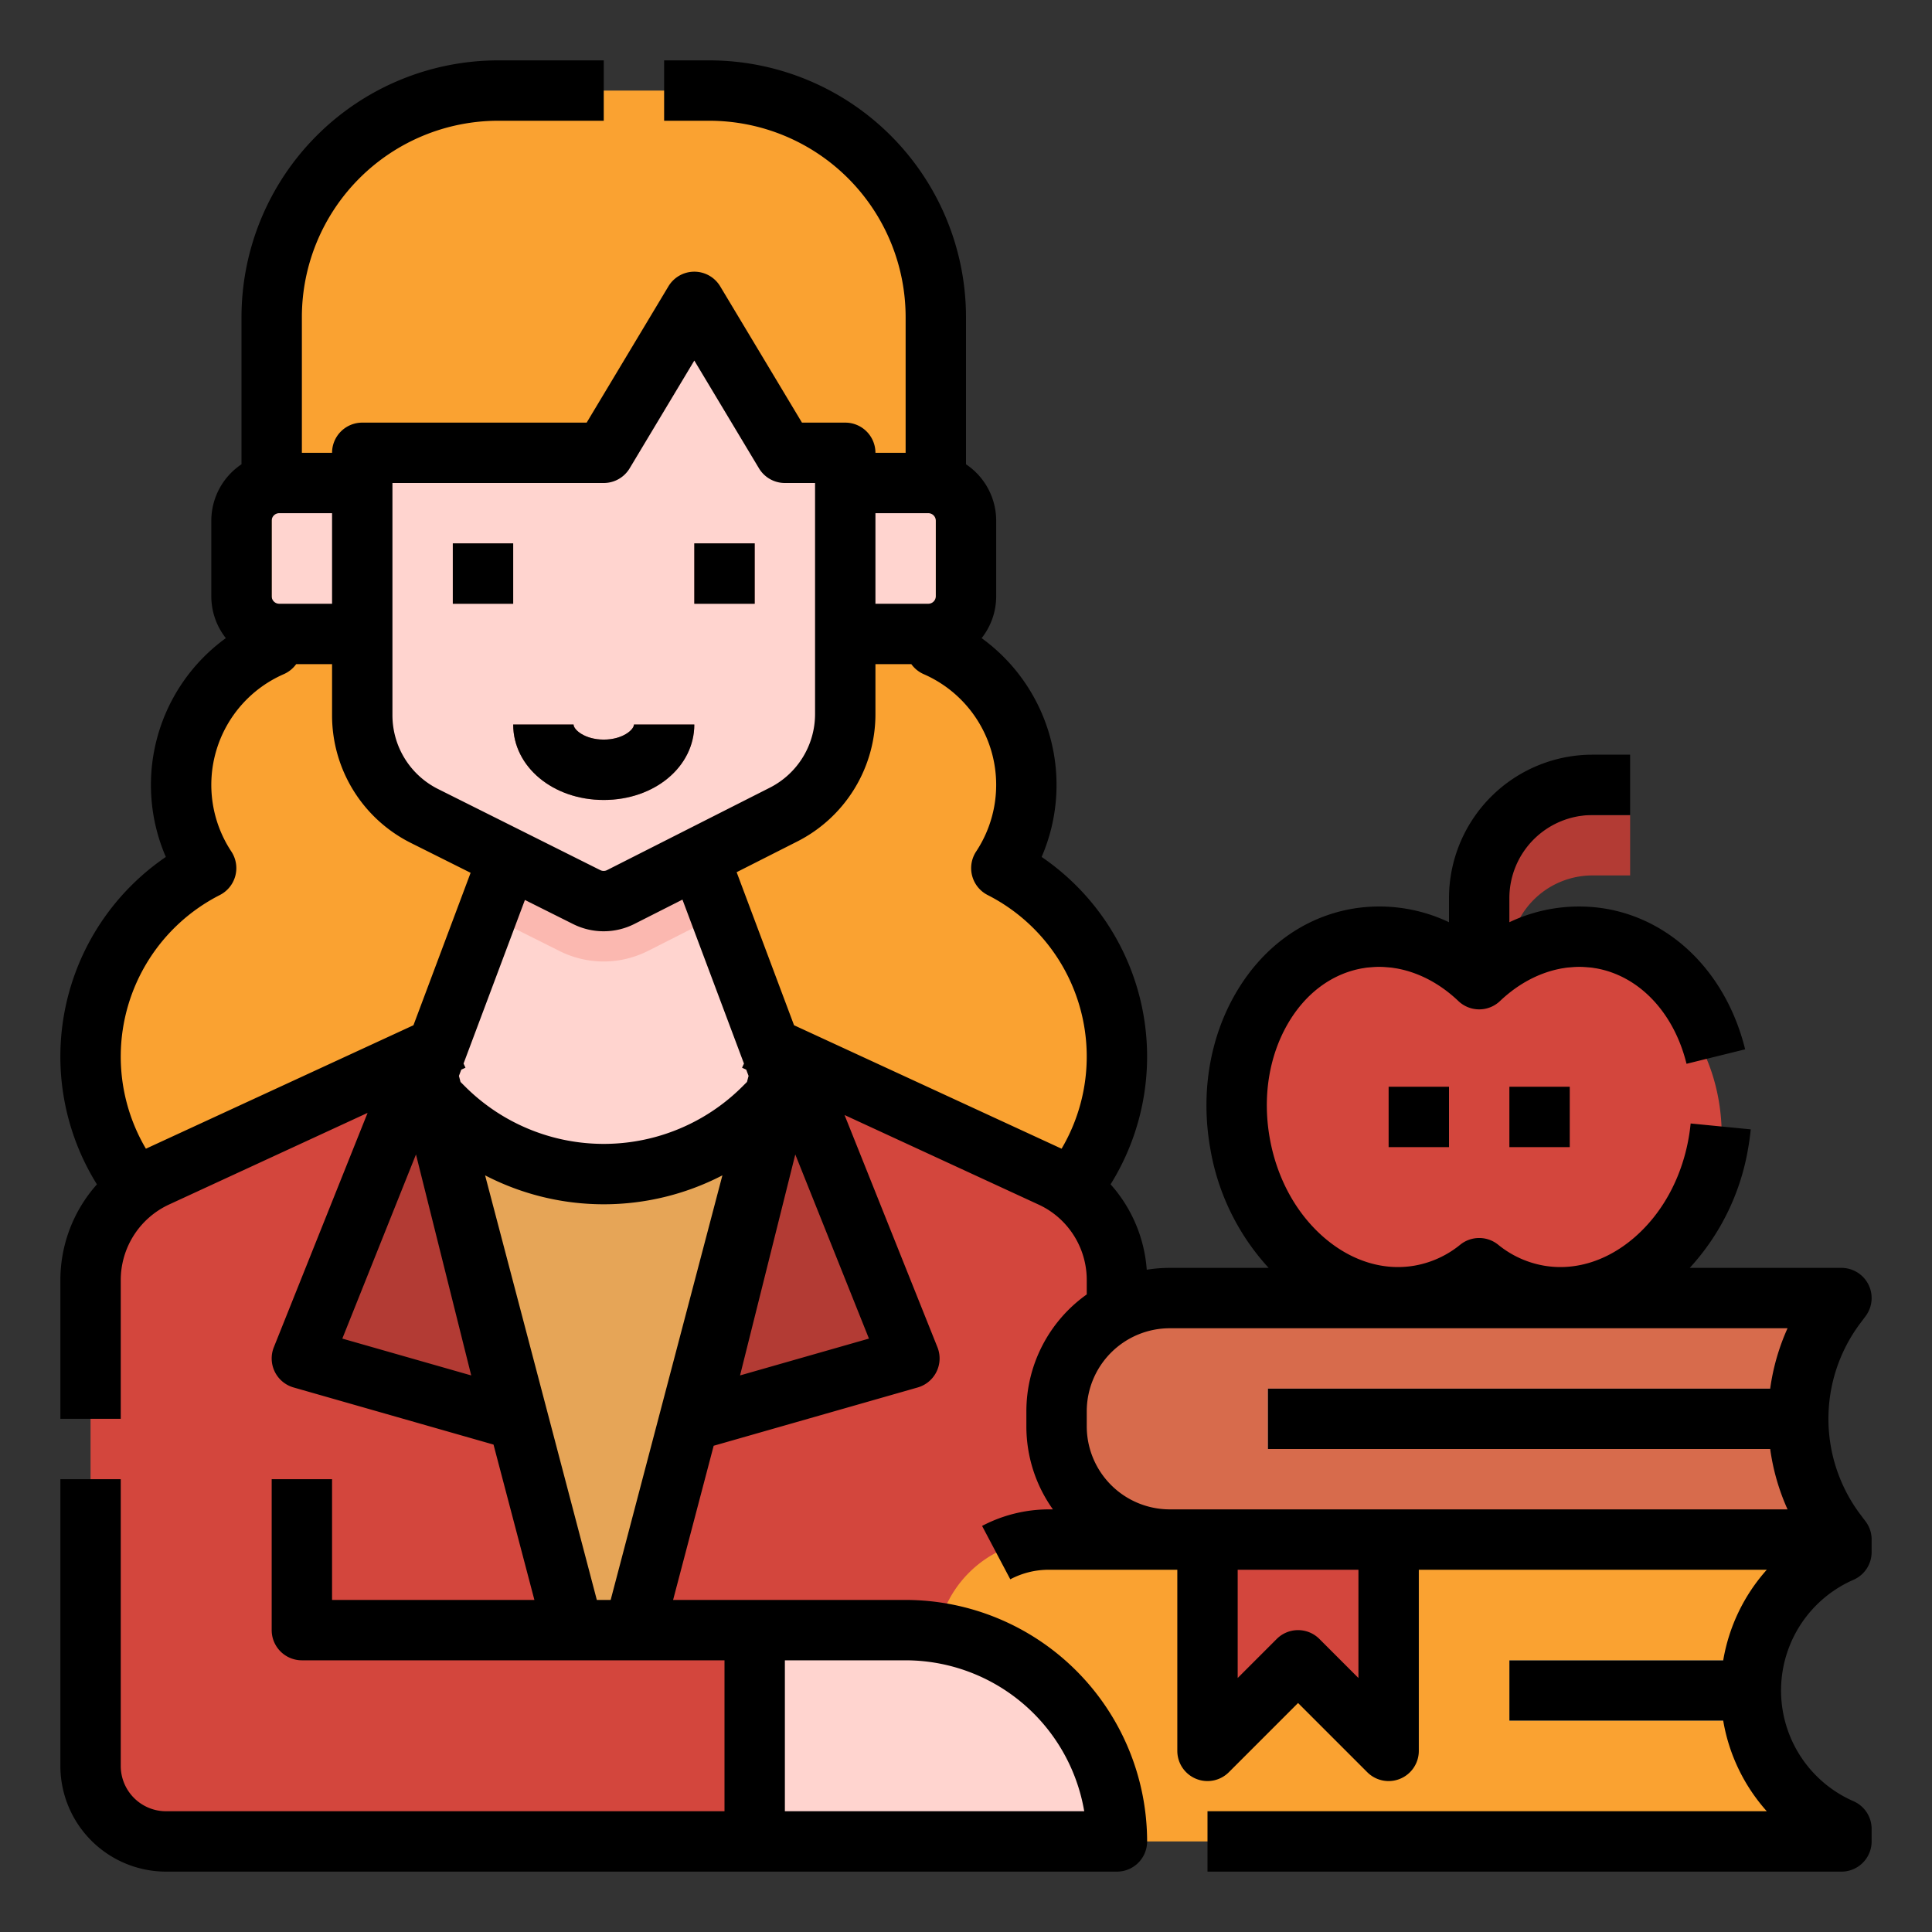<svg id="Filled_expand" height="512" viewBox="0 0 512 512" width="512" xmlns="http://www.w3.org/2000/svg" data-name="Filled expand"><rect x="0" y="0" width="512" height="512" fill="#333333" stroke="none"/><g id="_15_copy_5" data-name="15 copy 5"><g><g><g><path d="m265.37 230.063a40.02 40.02 0 0 0 -17.37-58.735v-87.328a60 60 0 0 0 -60-60h-56a60 60 0 0 0 -60 60v87.328a40.02 40.02 0 0 0 -17.37 58.735 56.006 56.006 0 1 0 65.37 89.129 56 56 0 0 0 80 0 56 56 0 1 0 65.37-89.129z" fill="#faa231"/><path d="m24 468v-128.8a30 30 0 0 1 17.428-27.239l86.572-39.961h64l86.572 39.956a30 30 0 0 1 17.428 27.244v44.8l16 8v24l-16 8v64h-252a20 20 0 0 1 -20-20z" fill="#d3463d"/><path d="m112 288-32 72 64 16z" fill="#b33b34"/><path d="m207 288 33 72-64 16z" fill="#b33b34"/><path d="m168 432h-16l-40-144h96z" fill="#e6a557"/><path d="m208 288-5.574 5.574a60 60 0 0 1 -84.852 0l-5.574-5.574 24-64h48z" fill="#ffd4cf"/><path d="m190.865 242.305-6.865-18.305h-48l-6.912 18.433 19.254 9.627a26.135 26.135 0 0 0 11.629 2.745 26.134 26.134 0 0 0 11.746-2.8z" fill="#fbb8b0"/><path d="m238 128h-14v-8h-16l-24-40-24 40h-64v8h-14a10 10 0 0 0 -10 10v20a10 10 0 0 0 10 10h14v21.459a30 30 0 0 0 16.584 26.833l42.916 21.458a10 10 0 0 0 8.99-.023l43.064-21.807a30 30 0 0 0 16.446-26.764v-21.156h14a10 10 0 0 0 10-10v-20a10 10 0 0 0 -10-10z" fill="#ffd4cf"/><g fill="#ae7069"><g><path d="m120 144h16v16h-16z"/><path d="m184 144h16v16h-16z"/></g><path d="m160 212c-13.458 0-24-8.785-24-20h16c0 1.41 3.037 4 8 4s8-2.59 8-4h16c0 11.215-10.542 20-24 20z"/></g></g><path d="m488 408-16 8h-160l-2-8a30 30 0 0 1 -30-30v-4a30 30 0 0 1 30-30h178l-1.5 2a50 50 0 0 0 0 60z" fill="#d76b4c"/><path d="m336 384h141.143a50.107 50.107 0 0 1 0-16h-141.143z" fill="#fedcde"/><g><path d="m400 272h-16v-18a38.043 38.043 0 0 1 38-38h10v16h-10a22.025 22.025 0 0 0 -22 22z" fill="#b33b34"/><path d="m424.335 256.729c-11.752-2.072-23.391 2.243-32.335 10.765-8.944-8.522-20.583-12.837-32.335-10.765-21.756 3.836-35.661 28.11-31.057 54.217s25.971 44.161 47.727 40.325a34.366 34.366 0 0 0 15.665-7.188 34.366 34.366 0 0 0 15.665 7.188c21.756 3.836 43.124-14.218 47.727-40.325s-9.301-50.381-31.057-54.217z" fill="#d3463d"/></g><path d="m464 448a40.011 40.011 0 0 1 24-36.672v-3.328h-210a30 30 0 0 0 -30 30v20a30 30 0 0 0 30 30h210v-3.328a40.011 40.011 0 0 1 -24-36.672z" fill="#faa231"/><path d="m368 464-24-24-24 24v-56h48z" fill="#d3463d"/><path d="m400 456h64.8a40.351 40.351 0 0 1 0-16h-64.8z" fill="#fef7dc"/><path d="m240 432h-40v56h96a56 56 0 0 0 -56-56z" fill="#ffd4cf"/></g><g><path d="m120 144h16v16h-16z"/><path d="m184 144h16v16h-16z"/><path d="m160 212c13.458 0 24-8.785 24-20h-16c0 1.41-3.037 4-8 4s-8-2.59-8-4h-16c0 11.215 10.542 20 24 20z"/><path d="m496 407.778-.006-.16v-.047c0-.053-.007-.106-.01-.158l-.009-.1-.005-.059a7.96 7.96 0 0 0 -1.589-4.087l-1.481-1.967a42.215 42.215 0 0 1 0-50.4l1.5-2a8 8 0 0 0 -6.4-12.8h-40.2a62.031 62.031 0 0 0 15.472-31.665c.294-1.668.526-3.364.691-5.042l-15.924-1.561c-.124 1.272-.3 2.559-.524 3.825-1.9 10.787-7.128 20.258-14.716 26.67-7.168 6.056-15.6 8.6-23.744 7.165a26.3 26.3 0 0 1 -12.035-5.538 8 8 0 0 0 -10.038 0 26.308 26.308 0 0 1 -12.036 5.539c-8.143 1.436-16.573-1.11-23.743-7.166-7.587-6.412-12.814-15.883-14.716-26.67s-.23-21.475 4.707-30.094c4.665-8.144 11.719-13.419 19.861-14.855 8.753-1.545 18.019 1.621 25.428 8.678a8 8 0 0 0 11.036 0c7.409-7.057 16.676-10.224 25.428-8.678 11.45 2.019 20.648 11.717 24 25.31l15.533-3.836c-4.9-19.83-18.982-34.1-36.76-37.231a43 43 0 0 0 -25.72 3.549v-6.4a22.025 22.025 0 0 1 22-22h10v-16h-10a38.043 38.043 0 0 0 -38 38v6.4a42.983 42.983 0 0 0 -25.724-3.552c-12.9 2.275-23.9 10.322-30.966 22.659-6.794 11.86-9.131 26.359-6.581 40.825a62.035 62.035 0 0 0 15.471 31.668h-26.2a38.083 38.083 0 0 0 -6.1.49 38.094 38.094 0 0 0 -8.7-21.607q-.432-.52-.885-1.024a64.043 64.043 0 0 0 -18.272-86.76 48.05 48.05 0 0 0 -15.9-57.987 17.91 17.91 0 0 0 3.857-11.112v-20a18 18 0 0 0 -8-14.96v-39.04a68.077 68.077 0 0 0 -68-68h-12v16h12a52.059 52.059 0 0 1 52 52v36h-8a8 8 0 0 0 -8-8h-11.471l-21.669-36.116a8 8 0 0 0 -13.72 0l-21.669 36.116h-59.471a8 8 0 0 0 -8 8h-8v-36a52.059 52.059 0 0 1 52-52h28v-16h-28a68.077 68.077 0 0 0 -68 68v39.04a18 18 0 0 0 -8 14.96v20a17.91 17.91 0 0 0 3.849 11.112 48.05 48.05 0 0 0 -15.9 57.987 64.042 64.042 0 0 0 -18.263 86.774 38.082 38.082 0 0 0 -9.686 25.327v36.8h16v-36.8a22.065 22.065 0 0 1 12.781-19.98l52.632-24.292-24.841 62.1a8 8 0 0 0 5.23 10.663l52.986 15.139 10.834 41.17h-53.622v-32h-16v40a8 8 0 0 0 8 8h112v40h-148a12.013 12.013 0 0 1 -12-12v-76h-16v76a28.032 28.032 0 0 0 28 28h252a8 8 0 0 0 8-8 64.072 64.072 0 0 0 -64-64h-61.622l10.752-40.86 54.07-15.448a8 8 0 0 0 5.23-10.663l-24.614-61.535 51.405 23.726a21.81 21.81 0 0 1 7.687 5.9 22.049 22.049 0 0 1 5.092 14.08v3.837a37.981 37.981 0 0 0 -16 30.963v4a37.8 37.8 0 0 0 7.032 22h-1.032a38.09 38.09 0 0 0 -17.738 4.387l7.476 14.146a21.746 21.746 0 0 1 10.262-2.533h34v48a8 8 0 0 0 13.657 5.657l18.343-18.344 18.343 18.344a8 8 0 0 0 13.657-5.657v-48h92.217a48.032 48.032 0 0 0 -11.547 24h-56.67v16h56.67a48.032 48.032 0 0 0 11.547 24h-148.217v16h168a8 8 0 0 0 8-8v-3.328a8 8 0 0 0 -4.8-7.331 32.017 32.017 0 0 1 0-58.682 8 8 0 0 0 4.8-7.331v-3.328q0-.1 0-.195zm-288 32.222h32a48.078 48.078 0 0 1 47.333 40h-79.333zm24-304h14a2 2 0 0 1 2 2v20a2 2 0 0 1 -2 2h-14zm-128-8h56a8 8 0 0 0 6.86-3.884l17.14-28.567 17.14 28.567a8 8 0 0 0 6.86 3.884h8v61.156a21.9 21.9 0 0 1 -12.062 19.627l-43.063 21.806a2 2 0 0 1 -1.8 0l-42.916-21.457a21.881 21.881 0 0 1 -12.159-19.673zm93.757 155.468.621 1.658-.421 1.6-1.187 1.187a52 52 0 0 1 -73.54 0l-1.187-1.187-.421-1.6.621-1.658 1.11-.512-.507-1.1 16.261-43.356 12.814 6.406a18.078 18.078 0 0 0 16.183-.04l12.754-6.459 16.3 43.455-.507 1.1zm-125.757-145.468a2 2 0 0 1 2-2h14v24h-14a2 2 0 0 1 -2-2zm-33.334 166.42a48.034 48.034 0 0 1 19.594-67.228 8 8 0 0 0 3.04-11.547 32.02 32.02 0 0 1 13.9-46.986 7.988 7.988 0 0 0 3.294-2.659h9.506v13.459a37.792 37.792 0 0 0 21.006 33.988l15.711 7.856-15.147 40.397zm52.053 50.322 19.52-48.8 14.64 58.561zm71.114 69.258h-3.666l-29.611-112.522a68.3 68.3 0 0 0 62.888 0zm68.448-69.258-34.16 9.761 14.64-58.561zm51.053-50.322-70.904-32.72-15.211-40.562 15.948-8.076a37.82 37.82 0 0 0 20.833-33.906v-13.156h9.506a8 8 0 0 0 3.291 2.66 32.019 32.019 0 0 1 13.9 46.985 8 8 0 0 0 3.039 11.547 48.034 48.034 0 0 1 19.594 67.228zm78.666 140.267-10.343-10.344a8 8 0 0 0 -11.314 0l-10.343 10.344v-28.687h32zm-50-44.687a22.025 22.025 0 0 1 -22-22v-4a22.025 22.025 0 0 1 22-22h163.718a58.1 58.1 0 0 0 -4.6 16h-133.118v16h133.12a58.1 58.1 0 0 0 4.6 16z"/><path d="m368 288h16v16h-16z"/><path d="m400 288h16v16h-16z"/></g></g></g></svg>